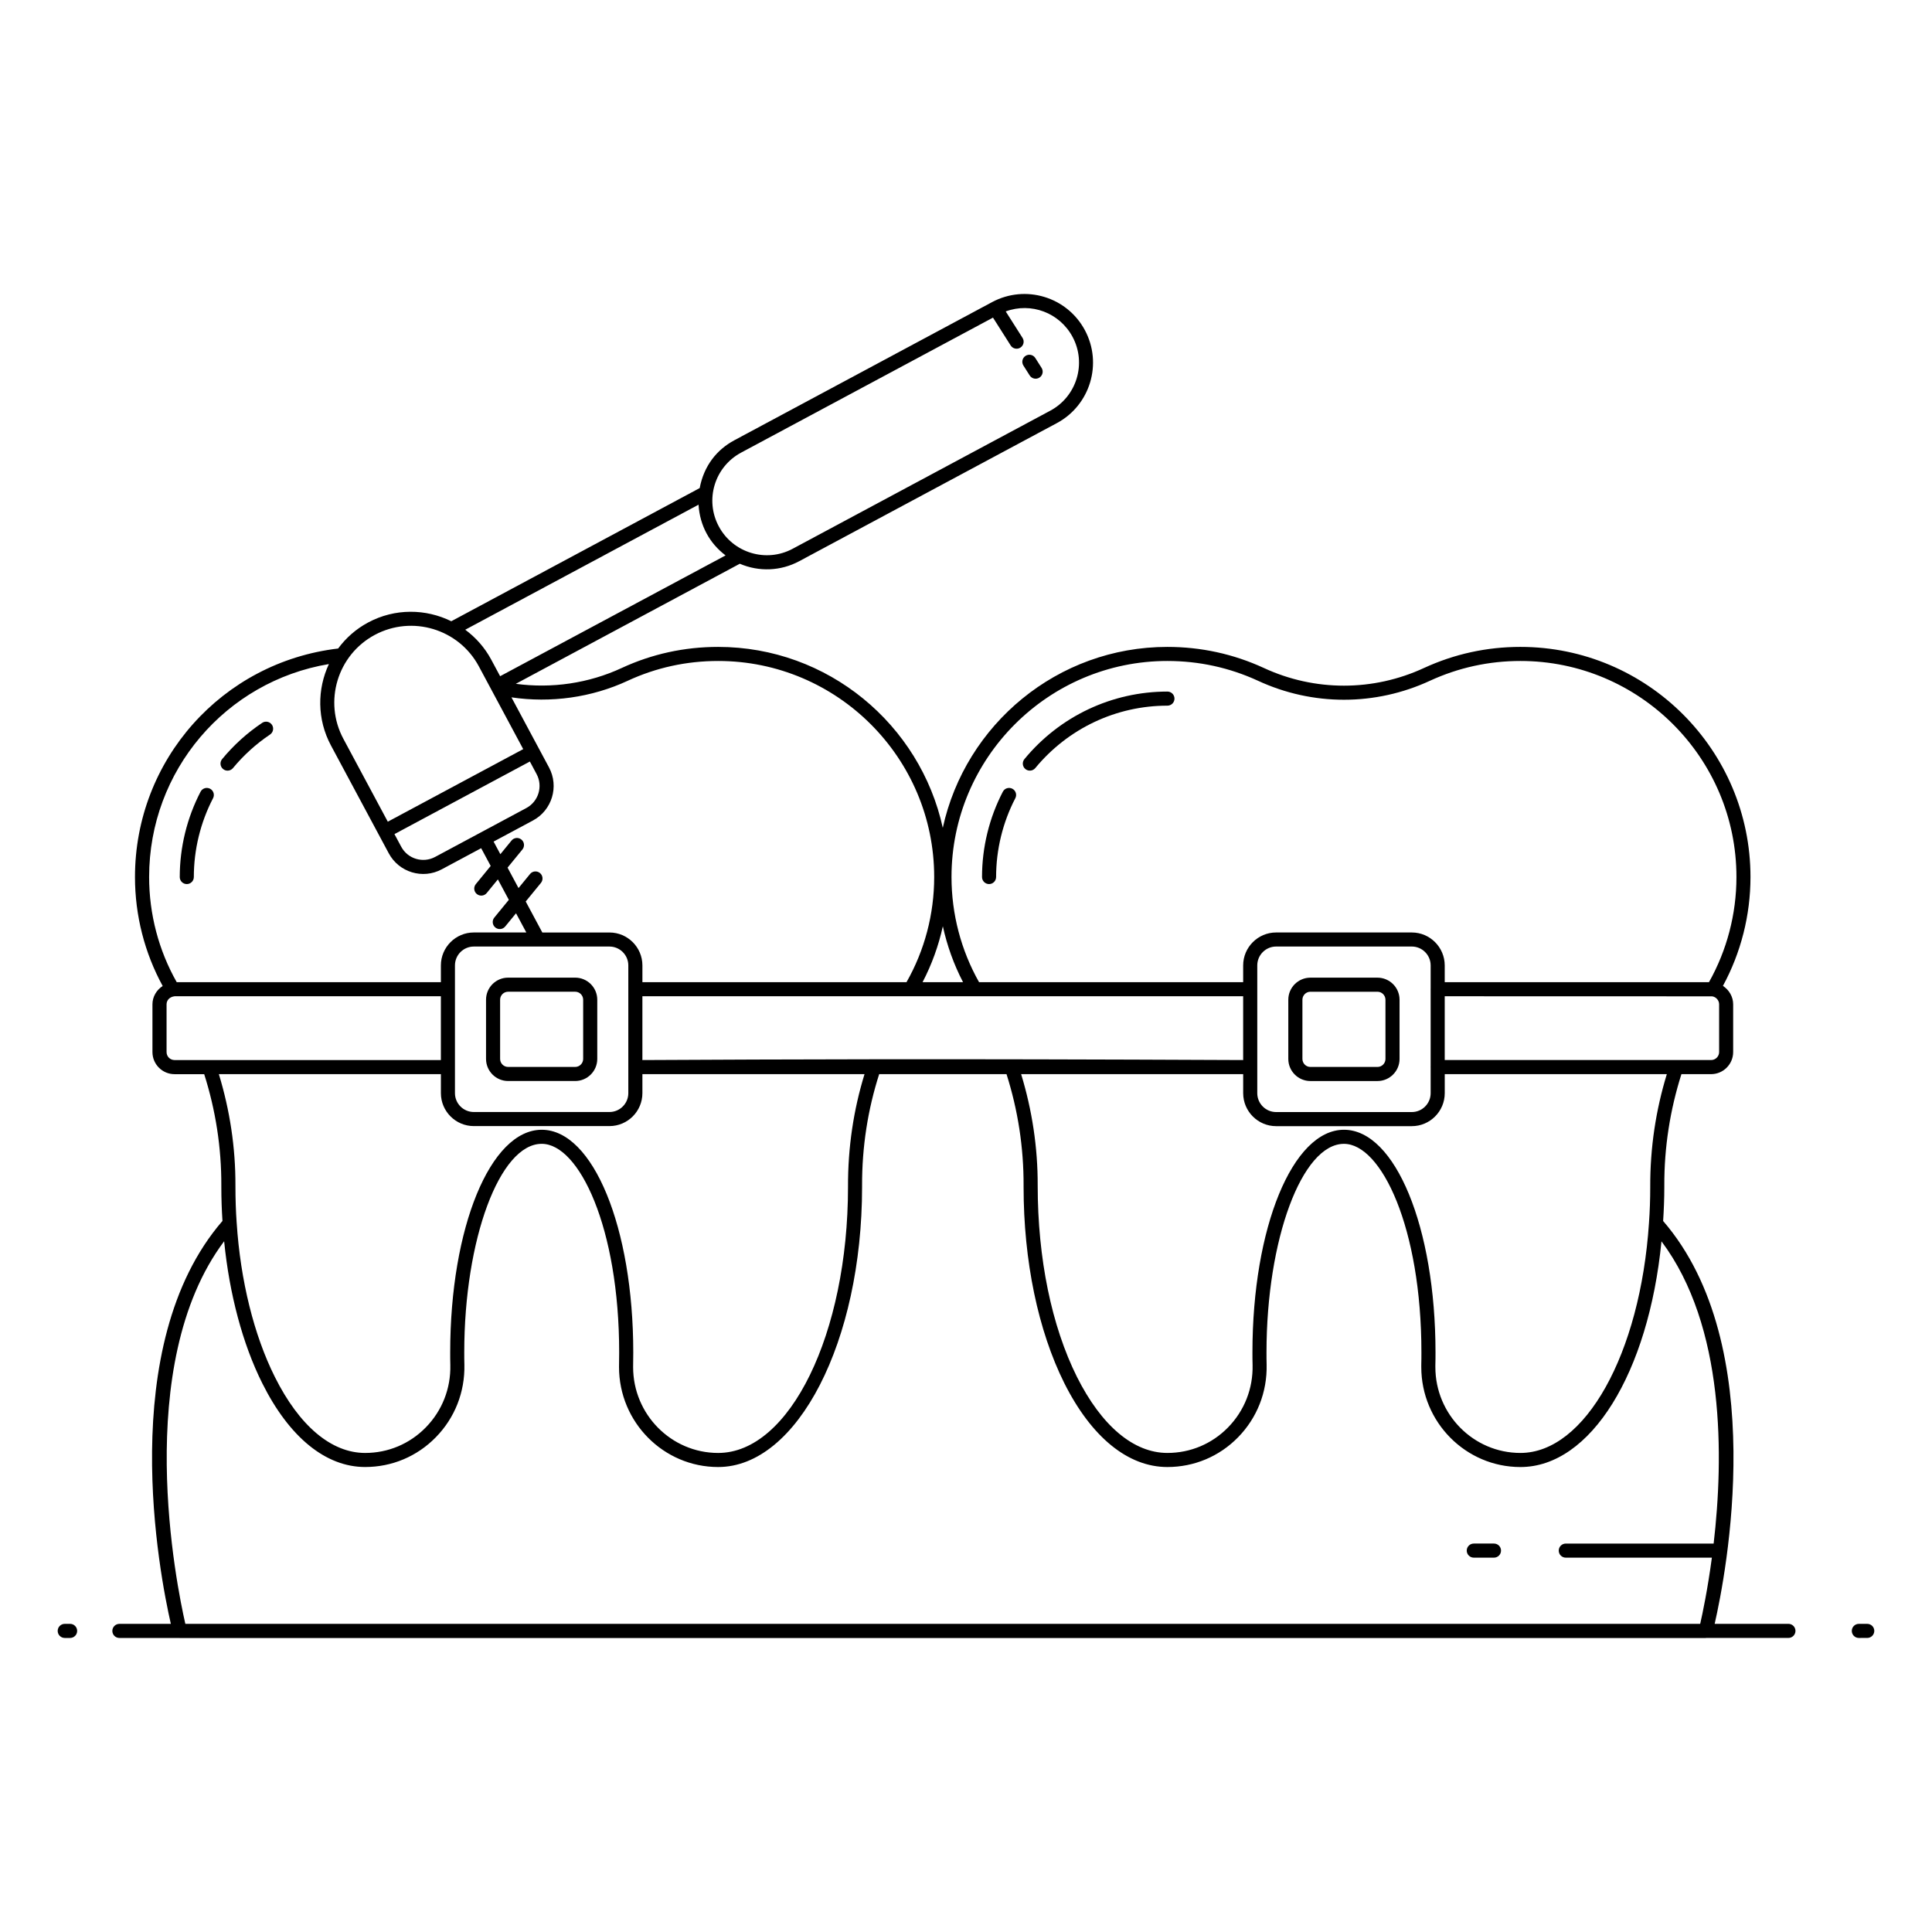 <?xml version="1.0" encoding="UTF-8"?>
<!-- Uploaded to: SVG Repo, www.svgrepo.com, Generator: SVG Repo Mixer Tools -->
<svg fill="#000000" width="800px" height="800px" version="1.1" viewBox="144 144 512 512" xmlns="http://www.w3.org/2000/svg">
 <g>
  <path d="m162.58 574.34h-1.426c-1.031 0-1.867 0.836-1.867 1.867s0.836 1.867 1.867 1.867h1.426c1.031 0 1.867-0.836 1.867-1.867 0-1.035-0.836-1.867-1.867-1.867z"/>
  <path d="m638.84 574.34h-2.227c-1.031 0-1.867 0.836-1.867 1.867s0.836 1.867 1.867 1.867l2.227-0.004c1.031 0 1.867-0.836 1.867-1.867s-0.836-1.863-1.867-1.863z"/>
  <path d="m191.64 578.09h404.39c0.039 0 0.07-0.016 0.109-0.02h21.812c1.031 0 1.867-0.836 1.867-1.867s-0.836-1.867-1.867-1.867h-19.547c2.945-12.863 14.887-73.715-13.656-106.76 0.191-2.953 0.312-5.977 0.312-9.023v-0.379c-0.035-10.113 1.52-20.023 4.535-29.512h7.852c3.231 0 5.859-2.629 5.859-5.859v-12.648c0-2.043-1.109-3.836-2.711-4.883 4.762-8.785 7.301-18.707 7.301-28.855 0-33.625-27.355-60.98-60.98-60.98-8.891 0-17.48 1.875-25.531 5.582-13.492 6.254-28.973 6.258-42.469-0.004-8.043-3.703-16.645-5.578-25.559-5.578-29.129 0-53.52 20.57-59.508 47.945-5.992-27.375-30.395-47.945-59.543-47.945-8.934 0-17.52 1.875-25.531 5.582-8.719 4.051-18.547 5.5-28.082 4.199l59.363-31.82c5.113 2.188 10.852 1.949 15.742-0.672l68.285-36.602c8.832-4.734 12.164-15.773 7.422-24.625-4.758-8.871-15.766-12.164-24.605-7.43l-68.285 36.602c-4.629 2.481-8.062 6.723-9.191 12.676l-65.828 35.289c-6.746-3.324-14.934-3.481-22.055 0.34-3.231 1.73-5.887 4.117-7.934 6.887-30.742 3.629-53.836 29.508-53.836 60.559 0 10.176 2.551 20.105 7.34 28.875-1.617 1.055-2.711 2.832-2.711 4.863v12.648c0 3.234 2.629 5.859 5.859 5.859h7.856c3.016 9.492 4.574 19.402 4.539 29.512v0.379c0 3.066 0.109 6.086 0.301 9.004-28.562 33.051-16.625 93.914-13.68 106.78h-13.637c-1.031 0-1.867 0.836-1.867 1.867s0.836 1.867 1.867 1.867h15.895c0.035 0 0.066 0.016 0.105 0.016zm389.69-119.54c0 3.223-0.109 6.43-0.332 9.543-2.305 34.75-16.957 60.953-34.074 60.953-12.43 0-22.539-10.211-22.539-22.762v-0.5c0.039-1.141 0.039-2.242 0.039-3.383 0-33.09-10.656-59.004-24.258-59.004-13.602 0-24.258 25.914-24.258 59.004 0 1.141 0 2.246 0.039 3.359 0.137 6.231-2.176 12.098-6.508 16.527-4.266 4.356-9.973 6.758-16.07 6.758-8.938 0-17.449-7.16-23.969-20.16-6.707-13.457-10.402-31.332-10.402-50.699 0.035-10.098-1.484-20.008-4.387-29.527h58.844v5.047c0 4.816 3.918 8.738 8.738 8.738h35.941c4.816 0 8.738-3.922 8.738-8.738v-5.047h58.855c-2.91 9.52-4.434 19.449-4.398 29.891zm-267.09-33.625v-16.906h159.21v16.906c-83.449-0.375-119.39-0.191-159.21 0zm-49.672-25.082c0-2.758 2.242-5 5-5h35.938c2.758 0 5.004 2.242 5.004 5v33.852c0 2.758-2.242 5-5.004 5h-35.938c-2.758 0-5-2.242-5-5v-33.852zm123.92 4.445c2.441-4.672 4.242-9.656 5.375-14.82 1.129 5.156 2.922 10.141 5.352 14.82zm134.65 1.773c0 0.031-0.02 0.059-0.02 0.09s0.016 0.059 0.02 0.09v20.457c0 0.031-0.02 0.059-0.02 0.09s0.016 0.059 0.02 0.09v6.824c0 2.762-2.246 5.008-5.004 5.008h-35.941c-2.762 0-5.004-2.246-5.004-5.008v-33.852c0-2.762 2.246-5.008 5.004-5.008h35.941c2.762 0 5.004 2.246 5.004 5.008zm76.449 16.734c0 1.172-0.953 2.129-2.129 2.129h-70.59v-16.906l70.863 0.02c1.039 0.141 1.855 1.066 1.855 2.109zm-146.22-103.63c8.375 0 16.449 1.766 23.996 5.234 14.492 6.723 31.117 6.719 45.602 0.004 7.551-3.473 15.613-5.238 23.965-5.238 31.566 0 57.246 25.684 57.246 57.246 0 9.836-2.531 19.441-7.281 27.875h-70.027v-4.434c0-4.816-3.918-8.738-8.738-8.738h-35.941c-4.816 0-8.738 3.922-8.738 8.738v4.434h-69.992c-4.766-8.441-7.301-18.047-7.301-27.875 0-31.562 25.664-57.246 57.211-57.246zm-143 5.238c7.512-3.477 15.57-5.238 23.957-5.238 31.566 0 57.246 25.684 57.246 57.246 0 9.852-2.547 19.461-7.336 27.875l-69.988 0.004v-4.441c0-4.812-3.918-8.73-8.734-8.73h-17.789l-4.402-8.215 4.031-4.922c0.652-0.793 0.535-1.973-0.262-2.625-0.801-0.656-1.977-0.535-2.625 0.262l-3.051 3.727-2.906-5.418 3.938-4.812c0.652-0.797 0.535-1.973-0.262-2.625-0.801-0.656-1.977-0.539-2.625 0.262l-2.957 3.617-1.793-3.344 10.445-5.598c5.039-2.703 6.941-9.004 4.242-14.047-0.715-1.332-10.551-19.688-9.957-18.578 10.453 1.551 21.258 0.043 30.828-4.398zm-24.164 24.738c1.73 3.227 0.512 7.262-2.715 8.996l-24.18 12.961c-3.211 1.715-7.246 0.543-8.988-2.719l-1.785-3.332 35.887-19.234zm54.191-85.188 66.758-35.781 4.684 7.375c0.551 0.871 1.703 1.129 2.574 0.574 0.871-0.551 1.129-1.707 0.574-2.574l-4.457-7.016c6.703-2.477 14.266 0.32 17.715 6.75 3.762 7.016 1.113 15.789-5.906 19.551l-68.285 36.602c-7.016 3.758-15.793 1.113-19.562-5.93-3.769-7.027-1.129-15.777 5.906-19.551zm-11.27 13.793c0.328 5.59 2.984 10.297 7.164 13.445l-59.75 32.012-2.348-4.379c-1.734-3.234-4.121-5.891-6.894-7.941zm-85.805 34.508c9.902-5.305 22.277-1.57 27.582 8.336 0.262 0.488 12.074 22.523 11.758 21.938l-35.887 19.23-11.773-21.965c-5.301-9.883-1.566-22.238 8.32-27.539zm-12.16 7.734c-3.106 6.648-3.176 14.617 0.547 21.566l15.32 28.582c2.703 5.039 8.98 6.957 14.043 4.242l10.445-5.598 2.523 4.707-3.938 4.812c-0.652 0.797-0.535 1.973 0.262 2.625 0.805 0.656 1.98 0.531 2.625-0.262l2.957-3.613 2.902 5.418-3.848 4.699c-0.652 0.793-0.535 1.973 0.262 2.625 0.805 0.656 1.98 0.531 2.625-0.262l2.867-3.5 2.727 5.086h-13.91c-4.812 0-8.73 3.918-8.73 8.73v4.441h-70.008c-4.773-8.414-7.312-18.02-7.312-27.875-0.004-28.215 20.316-51.852 47.641-56.426zm-43.016 102.81v-12.648c0-1.059 0.793-1.969 2.125-2.129h70.57v16.906h-70.566c-1.195 0-2.129-0.938-2.129-2.129zm13.859 5.863h58.84v5.035c0 4.812 3.918 8.73 8.73 8.73h35.938c4.816 0 8.734-3.918 8.734-8.73v-5.035h58.863c-2.898 9.434-4.414 19.363-4.375 29.891 0 38.871-15.438 70.496-34.41 70.496-12.43 0-22.539-10.211-22.539-22.762l0.039-3.883c0-33.09-10.656-59.004-24.258-59.004-13.602 0-24.258 25.914-24.258 59.004 0 1.141 0 2.242 0.035 3.359 0.137 6.227-2.176 12.098-6.508 16.523-4.266 4.359-9.973 6.762-16.07 6.762-8.949 0-17.449-7.16-23.934-20.164-5.527-11.055-9.113-25.543-10.105-40.812-0.004-0.023 0-0.02-0.004-0.027-0.219-3.066-0.328-6.262-0.328-9.859 0.035-10.098-1.488-20.004-4.391-29.523zm1.398 44.281c1.395 14.031 4.914 27.25 10.09 37.602 7.148 14.336 16.832 22.23 27.27 22.23 7.109 0 13.766-2.801 18.738-7.883 5.039-5.148 7.727-11.973 7.57-19.234-0.035-1.098-0.035-2.16-0.035-3.258 0-29.961 9.398-55.273 20.527-55.273 9.914 0 20.527 22.211 20.527 55.273l-0.039 3.883c0 14.609 11.785 26.496 26.273 26.496 21.031 0 38.141-33.301 38.141-74.227v-0.379c-0.035-10.207 1.516-20.121 4.531-29.512h33.746c3.016 9.492 4.559 19.406 4.523 29.512v0.379c0 19.57 3.832 38.039 10.797 52.004 7.188 14.328 16.883 22.223 27.305 22.223 7.109 0 13.766-2.801 18.738-7.879 5.039-5.148 7.727-11.977 7.57-19.242-0.035-1.098-0.035-2.156-0.035-3.254 0-29.961 9.398-55.273 20.527-55.273 9.914 0 20.527 22.211 20.527 55.273 0 1.098 0 2.16-0.035 3.32v0.562c0 14.609 11.785 26.496 26.273 26.496 18.609 0 33.949-24.902 37.383-59.812 16.891 22.543 16.473 57.336 13.824 80.094h-39.184c-1.031 0-1.867 0.836-1.867 1.867s0.836 1.867 1.867 1.867h38.715c-1.133 8.477-2.481 14.848-3.098 17.543l-401.45-0.004c-2.258-9.859-14.309-68.59 10.281-101.39z"/>
  <path d="m539.92 553.06h-5.352c-1.031 0-1.867 0.836-1.867 1.867s0.836 1.867 1.867 1.867h5.352c1.031 0 1.867-0.836 1.867-1.867s-0.832-1.867-1.867-1.867z"/>
  <path d="m204.3 348.23c0.539 0 1.07-0.23 1.441-0.68 2.832-3.426 6.133-6.414 9.816-8.887 0.855-0.57 1.086-1.73 0.512-2.586-0.578-0.855-1.734-1.09-2.59-0.512-3.984 2.668-7.555 5.898-10.613 9.605-0.66 0.797-0.547 1.977 0.246 2.629 0.348 0.289 0.77 0.43 1.188 0.43z"/>
  <path d="m193.5 378.29c1.031 0 1.867-0.836 1.867-1.867 0-7.258 1.762-14.48 5.094-20.887 0.477-0.914 0.121-2.039-0.793-2.516-0.918-0.473-2.043-0.125-2.516 0.793-3.609 6.934-5.516 14.754-5.516 22.605-0.004 1.035 0.832 1.871 1.863 1.871z"/>
  <path d="m418.36 347.55c8.68-10.516 21.445-16.543 35.023-16.543 1.031 0 1.867-0.836 1.867-1.867s-0.836-1.867-1.867-1.867c-14.695 0-28.512 6.523-37.902 17.898-0.656 0.793-0.543 1.973 0.25 2.629 0.789 0.652 1.969 0.547 2.629-0.25z"/>
  <path d="m406.11 378.29c1.031 0 1.867-0.836 1.867-1.867 0-7.258 1.762-14.48 5.094-20.887 0.477-0.914 0.121-2.039-0.793-2.516-0.922-0.473-2.043-0.125-2.516 0.793-3.609 6.934-5.516 14.754-5.516 22.605 0 1.035 0.832 1.871 1.863 1.871z"/>
  <path d="m509.04 403.09h-17.77c-3.231 0-5.856 2.625-5.856 5.852v15.688c0 3.231 2.625 5.856 5.856 5.856h17.77c3.231 0 5.856-2.629 5.856-5.856v-15.688c0-3.227-2.625-5.852-5.856-5.852zm2.125 21.539c0 1.168-0.953 2.125-2.121 2.125h-17.77c-1.168 0-2.121-0.953-2.121-2.125v-15.688c0-1.168 0.953-2.121 2.121-2.121h17.766c1.168 0 2.121 0.953 2.121 2.121z"/>
  <path d="m278.66 430.48h17.766c3.231 0 5.856-2.629 5.856-5.856v-15.688c0-3.231-2.625-5.852-5.856-5.852h-17.766c-3.231 0-5.856 2.625-5.856 5.852v15.688c0 3.227 2.625 5.856 5.856 5.856zm-2.125-21.543c0-1.168 0.953-2.121 2.125-2.121h17.766c1.168 0 2.121 0.953 2.121 2.121v15.688c0 1.168-0.953 2.125-2.121 2.125h-17.766c-1.172 0-2.125-0.953-2.125-2.125z"/>
  <path d="m416.88 243.5c0.551 0.863 1.699 1.129 2.574 0.57 0.871-0.555 1.129-1.707 0.574-2.578l-1.664-2.621c-0.551-0.867-1.707-1.121-2.574-0.57-0.871 0.555-1.129 1.707-0.574 2.578z"/>
 </g>
</svg>